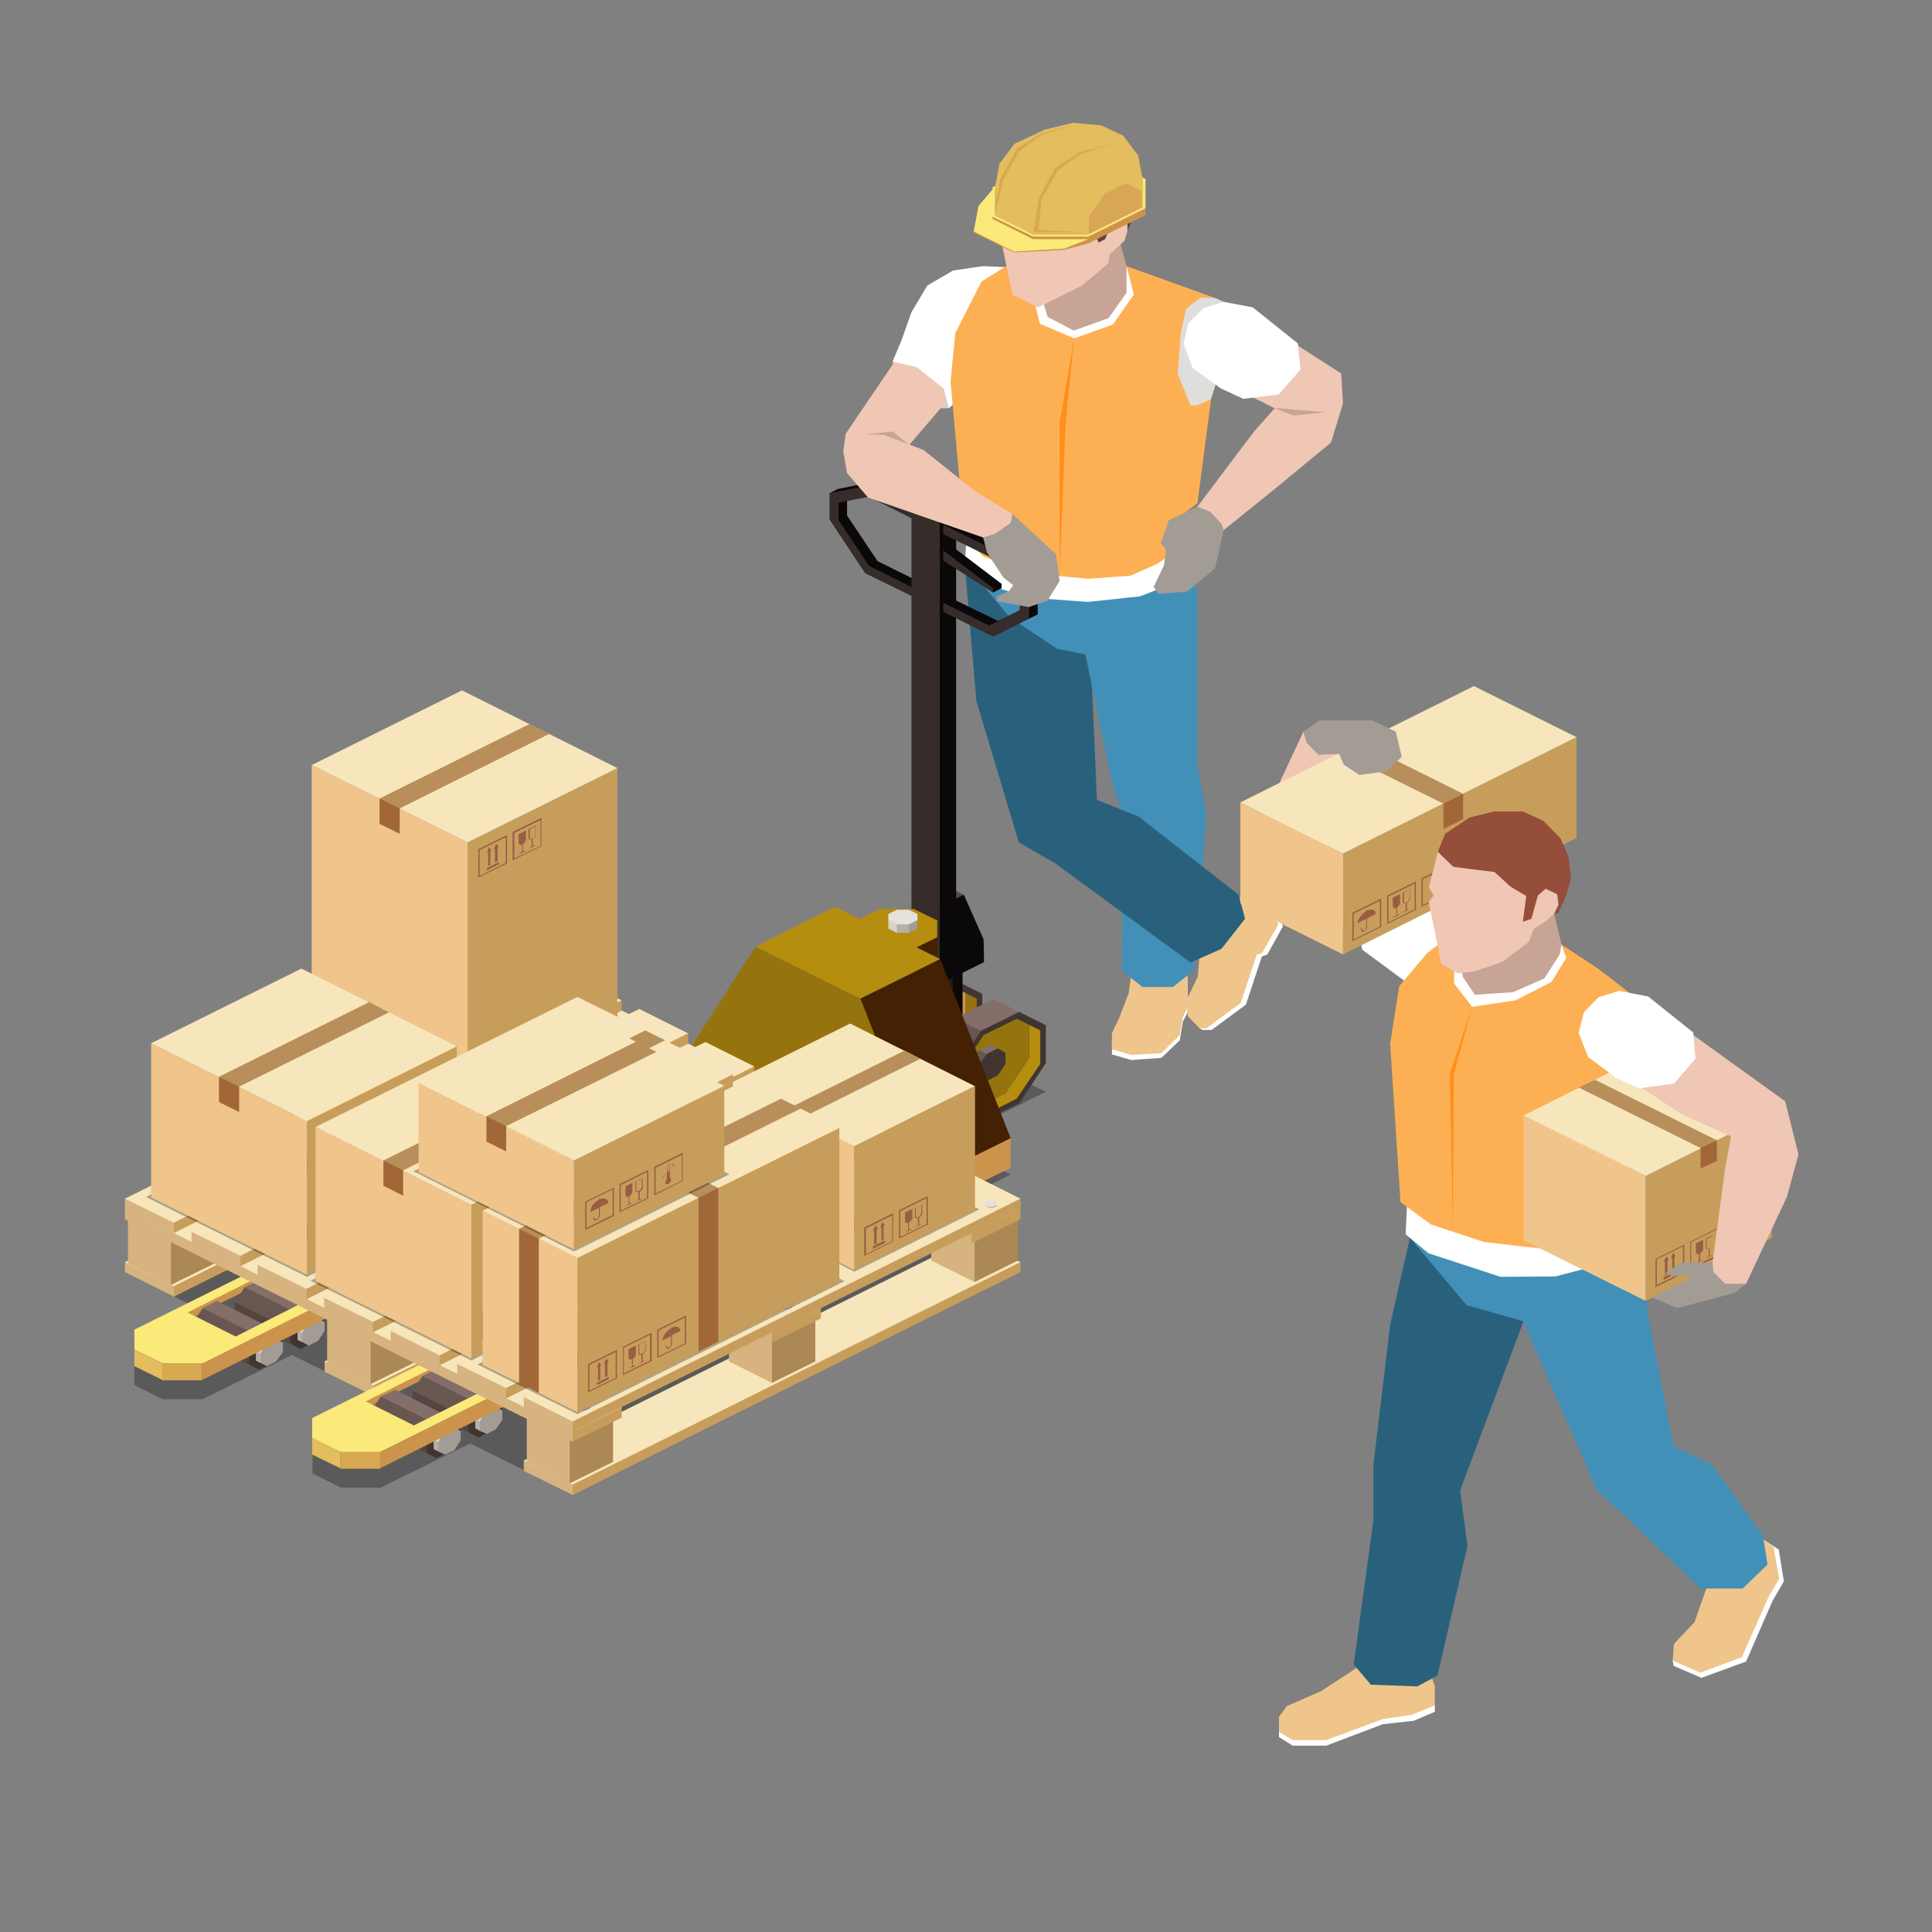<?xml version="1.0" encoding="UTF-8"?> <!-- Generator: Adobe Illustrator 18.1.1, SVG Export Plug-In . SVG Version: 6.00 Build 0) --> <svg xmlns="http://www.w3.org/2000/svg" xmlns:xlink="http://www.w3.org/1999/xlink" version="1.1" x="0px" y="0px" viewBox="0 0 450 450" xml:space="preserve"><rect x="0" y="0" width="450" height="450" fill="#808080" stroke="none"/> <g id="Layer_6"> </g> <g id="Layer_5"> </g> <g id="Layer_4"> </g> <g id="Layer_3"> </g> <g id="Layer_2"> </g> <g id="Layer_1"> <g> <g> <polygon fill="#FFFFFF" points="263.5,227.9 262.9,232.4 260.6,238.4 259,241.7 259,245.6 263.5,246.9 270.5,246.4 274.8,242.3 275.5,238 276.6,235.8 276.6,227.9 "></polygon> <polygon fill="#EFC58B" points="263.5,226.7 262.9,231.3 260.6,237.3 259,240.6 259,244.4 263.5,245.7 270.5,245.3 274.8,241.1 275.5,236.9 276.6,234.7 276.6,226.7 "></polygon> <polygon fill="#FFFFFF" points="280.6,222.8 280.2,227.9 277.7,232.9 279.4,239.5 280.1,239.9 282.2,239.9 290.2,234 293.9,222.8 295.2,222.3 298.8,215.8 298.1,211.1 294.3,209.3 289.9,209.5 "></polygon> <polygon fill="#EFC58B" points="279.4,222.4 279,227.5 276.6,232.4 276.6,236.6 279.4,239.5 281,239.5 289,233.6 292.7,222.4 294,221.9 297.7,215.4 296.9,210.7 293.1,208.9 288.7,209.1 "></polygon> <polygon fill="#D1D1D1" points="207.9,84.2 208.8,91 215.5,95.1 221,95.1 223.4,91.7 221.8,86.6 211.8,81 "></polygon> <polygon fill="#F0C6B4" points="208.4,84.2 197,101 201.4,106.4 211.8,103.6 220.8,93.1 222.9,89.9 221,83.6 211.8,80.2 "></polygon> <polygon fill="#FFFFFF" points="234,62.2 228.9,62 222,63 216,66.5 212.3,72.7 210,79.2 207.9,84.2 213.5,85.5 219.8,90.5 221,95.1 232.2,84.8 "></polygon> <polygon fill="#4290B8" points="259,182.2 261.6,190.4 261.3,226.1 266.1,229.9 273.2,229.9 278.1,226 281,190.1 278.9,177.7 268.7,168.9 "></polygon> <polygon fill="#29617D" points="224.7,131.2 227.4,163.2 237.3,196.2 245.8,201.1 277.3,224.2 284.5,221 290,214 288.5,208.4 265.2,190.2 255.5,186.3 253.8,147.4 241.1,127.8 "></polygon> <polygon fill="#4290B8" points="278.9,177.7 278.9,138.3 277.3,129.7 224.7,131.2 235.2,143.8 246.2,151.1 252.8,152.4 259,182.2 "></polygon> <polygon fill="#FFFFFF" points="225.2,124.6 224.7,131.2 229.5,136.1 239.9,139.2 253.4,140.2 265.5,138.9 276.2,134.8 278.9,130.5 278.3,123.5 "></polygon> <polygon fill="#E0DEDC" points="283,69.4 285,70.3 283.4,88.7 282.1,92.9 279.8,96.2 274.9,96.2 270.9,86.6 272.9,71.6 278.2,68.4 "></polygon> <polygon fill="#C7A495" points="261,56.9 262.4,62 264.3,64.8 265.4,67.9 264.1,73.3 260.1,77.5 250.4,80.9 240.4,77.1 239.5,68.6 243.3,57.3 256.4,54.7 "></polygon> <polygon fill="#FFFFFF" points="262.4,62 262.4,68.2 258.2,74.1 250.1,77 244,73.8 241.8,66.3 238.5,66.6 239.1,77.3 251,83.4 262.4,77.9 267.2,68.3 "></polygon> <polygon fill="#FDB053" points="241.6,64.3 240.5,68.5 242.2,75.4 250.2,78.8 259.2,75.6 264.1,68.6 262.4,62 283,69.4 279.6,69.3 276.3,71.9 275.1,77 274.3,87 277.3,94.4 278.9,94.4 282.1,92.9 278.9,117.2 276.3,119.2 276.9,126.3 269.6,131.3 263.3,134.1 253.4,134.8 239.5,133.5 229,129.6 224.7,125.1 221.4,88.9 222.5,77.6 228.6,65.6 236.2,60.8 "></polygon> <polygon fill="#FF8E1C" points="250.2,78.8 248.2,98.5 246.8,134.1 246.8,98.5 "></polygon> <polygon fill="#F0C6B4" points="238.5,39.1 236.4,41.3 234.3,44.7 233.3,48 233,51.6 233.8,52.5 233,55.1 235.8,68.6 241.8,71.6 251.9,66.6 258.1,61.4 258.5,59.2 261.9,56.1 262.6,53.8 263.3,50.5 261.8,44.4 257.2,39.1 250.8,36.9 244,36.5 239.9,37.6 "></polygon> <polygon fill="#5E4439" points="240.4,37.9 239.1,40 239.7,43.3 245.2,44.3 249.7,42.6 253.5,41.1 256.1,41.7 256.5,44.3 255,46.3 253.6,49 253.9,52.1 255.9,56.5 257.4,55.7 258.3,53.5 260.4,51.6 261.7,50.9 262.6,51.8 262.6,53.8 264.2,50 265.2,46.9 265.2,43 263.9,39.2 261.3,36.2 257.7,33.6 253.6,32.2 248.8,32.2 244.7,33.7 241.3,35.7 239.7,37.2 238.5,39.1 "></polygon> <polygon fill="#A39C95" points="278.9,118 272.2,121.2 270.4,126.5 271.6,128.1 271.1,131.7 268.7,136.7 269.8,138.3 276.5,137.8 283,132.4 285,123.5 286,120.1 281.6,117.2 "></polygon> <polygon fill="#F0C6B4" points="290.9,92.1 296.9,95.1 292.1,100.5 278.9,118 281.9,119.2 284.5,122 285,123.5 296.9,113.9 310,103.1 312.8,94 312.4,87 302.3,80.5 "></polygon> <polygon fill="#FFFFFF" points="285,70.3 280.3,71.8 276.8,75.3 275.7,80.1 277.8,85.7 284.4,90.5 289.6,92.9 297.8,91.9 302.9,86.1 302.3,80 291.8,71.6 "></polygon> <polygon fill="#C7A495" points="296.7,95 308.6,96 301.3,96.8 "></polygon> <g> <g> <polygon fill="#CC934C" points="253.5,49.1 240.6,49.1 231.2,50.5 231.2,45.2 228.1,48.1 227.9,48 227.9,48.2 226.9,53.8 226.8,53.9 226.8,54.2 236.2,58.8 247.9,58.2 253.5,56.7 266.8,50.1 266.8,48.5 "></polygon> <polygon fill="#FBE979" points="257.4,37 240.6,39 231.2,43.6 231.2,44.1 227.9,48 226.8,53.9 236.2,58.6 247.9,57.9 253.5,55.7 240.6,55.7 231.2,51 231.2,50.5 240.6,55.1 253.4,55.1 253.5,55.1 266.8,48.5 266.8,41.7 "></polygon> </g> <polygon fill="#E3BD5E" points="266.2,42 265.1,36.2 261.6,31.6 256.5,29.2 250,28.6 243.3,30.2 236.3,33.5 232.8,38.1 231.7,43.9 231.7,50.2 240.7,54.7 253.4,54.7 266.2,48.3 266.2,42 "></polygon> <polygon fill="#D6A950" points="240.7,54.1 242,46.1 245.8,39.1 251.4,35.5 259,33.5 251.4,36 246.4,39.7 242.6,46.4 241.9,53.6 253.3,54.1 "></polygon> <polygon fill="#D6A950" points="242.5,31.1 236.9,34.6 233,41.6 232.2,46.9 232,43.5 231.8,49.7 233.7,41.9 237.4,35.2 242.5,31.5 250,29.1 "></polygon> <polygon opacity="0.5" fill="#CC934C" points="253.6,50.6 257.2,45.2 262.3,42.7 265.9,44.5 265.9,48.4 253.6,54.5 "></polygon> </g> </g> <path opacity="0.3" d="M235.4,273.6l-15.4-7.6l23.6-11.7l-14.2-7l-23.6,11.7l-27.7-13.8l-21.8,10.8l-23-11.4L29.1,296.3l23,11.4 l-20.8,10.3v4.6l6.6,3.3h9.3l20.8-10.3l25.6,12.7l-20.8,10.3v4.6l6.6,3.3h9.3l20.8-10.3l24,11.9l104.3-51.9l-24.1-12L235.4,273.6z M172.2,263.8l3.2-1.6l25.6,12.8h0l-3.2,1.6L172.2,263.8z"></path> <g> <g> <polygon fill="#544540" points="207.5,250.9 201.5,247.9 201.5,239.1 210.7,240.6 "></polygon> <polygon fill="#685750" points="207.5,242.1 201.5,239.1 207.7,229.8 222.6,228.4 "></polygon> <polygon fill="#836E69" points="213.7,232.8 207.7,229.8 216.6,225.4 222.6,228.4 "></polygon> <polygon fill="#403531" points="228.8,231.5 222.6,228.4 213.7,232.8 207.5,242.1 207.5,250.9 213.7,254 222.6,249.6 228.8,240.3 "></polygon> <polygon fill="#95740D" points="227.5,232.6 227.5,240.4 222,248.6 214.2,252.4 211.6,251.1 219.4,247.3 224.9,239.1 224.9,231.3 222,229.9 "></polygon> <polygon fill="#CC934C" points="224.9,231.3 224.9,239.1 219.4,247.3 211.6,251.1 208.8,249.7 208.8,242 214.2,233.8 222,229.9 "></polygon> <g> <polygon fill="#0A0808" points="220.3,247.1 211.3,242.7 211.3,240.1 221.2,244.1 "></polygon> <polygon fill="#362C29" points="220.3,244.5 211.3,240.1 213.2,237.3 224.7,240.4 "></polygon> <polygon fill="#574943" points="222.1,241.7 213.2,237.3 215.8,236 224.7,240.4 "></polygon> <polygon fill="#0A0808" points="226.6,241.4 224.7,240.4 222.1,241.7 220.3,244.5 220.3,247.1 222.1,248 224.7,246.7 226.6,244 "></polygon> </g> </g> <g> <polygon fill="#0A0808" points="224.2,223.9 224.2,240.1 221.9,241.2 221.1,224.6 "></polygon> <polygon fill="#211A1A" points="221.9,225.1 221.9,241.2 218.6,241.2 216.3,223.9 "></polygon> <polygon fill="#362C29" points="218.6,225.1 218.6,241.2 216.3,240.1 216.3,223.9 "></polygon> <polygon fill="#574943" points="216.3,222.3 216.3,223.9 218.6,225.1 221.9,225.1 224.2,223.9 224.1,222.3 221.9,221.2 218.6,221.2 "></polygon> </g> <g> <polygon fill="#544540" points="222.3,258.3 216.3,255.3 216.3,246.5 225.5,247.9 "></polygon> <polygon fill="#685750" points="222.3,249.5 216.3,246.5 222.5,237.1 237.4,235.7 "></polygon> <polygon fill="#836E69" points="228.5,240.1 222.5,237.1 231.4,232.7 237.4,235.7 "></polygon> <polygon fill="#403531" points="243.6,238.8 237.4,235.7 228.5,240.1 222.3,249.5 222.3,258.3 228.5,261.3 237.4,257 243.6,247.6 "></polygon> <polygon fill="#B58D0F" points="242.3,240 242.3,247.8 236.8,255.9 229.1,259.8 226.4,258.5 234.2,254.6 239.7,246.4 239.7,238.7 236.8,237.3 "></polygon> <polygon fill="#95740D" points="239.7,238.7 239.7,246.4 234.2,254.6 226.4,258.5 223.6,257.1 223.6,249.3 229.1,241.1 236.8,237.3 "></polygon> <g> <polygon fill="#544540" points="227.9,250.9 226.1,250 226.1,247.4 228.8,247.9 "></polygon> <polygon fill="#685750" points="227.9,248.3 226.1,247.4 228,244.6 232.4,244.2 "></polygon> <polygon fill="#836E69" points="229.8,245.5 228,244.6 230.6,243.3 232.4,244.2 "></polygon> <polygon fill="#403531" points="234.2,245.2 232.4,244.2 229.8,245.5 227.9,248.3 227.9,250.9 229.8,251.8 232.4,250.5 234.2,247.8 "></polygon> </g> </g> </g> <g> <g> <polygon fill="#0A0808" points="202.2,132.5 207.9,135 213.4,139.2 215.1,138.2 215.1,136 204.4,130.7 197.3,120.1 197.3,116.1 204.3,114.7 211,118 213.1,121.1 215.1,120 215.1,117.9 203.6,112.2 195.1,113.9 193.2,114.9 194.2,117.3 194.4,121.4 "></polygon> <polygon fill="#362C29" points="201.5,133.5 213.1,139.2 213.1,137.1 202.4,131.8 195.3,121.1 195.3,117.1 202.3,115.7 213.1,121.1 213.1,118.9 201.6,113.2 193.2,114.9 193.2,121 "></polygon> </g> <g> <polygon fill="#0A0808" points="218.9,229.2 229.2,224.1 229.1,218.8 224.5,208.4 212.3,207.9 "></polygon> <polygon fill="#574943" points="218.9,211.2 212.3,207.9 217.8,205.1 224.5,208.4 "></polygon> <polygon fill="#362C29" points="218.9,229.2 212.3,225.9 212.3,207.9 218.9,211.2 "></polygon> </g> <g> <polygon fill="#0A0808" points="218.9,211.2 220.7,211.7 222.7,209.3 222.7,118.4 212.3,116.9 "></polygon> <polygon fill="#574943" points="218.9,120.2 212.3,116.9 216,115.1 222.7,118.4 "></polygon> <polygon fill="#362C29" points="218.9,211.2 216.3,210.6 212.3,207.9 212.3,116.9 218.9,120.2 "></polygon> </g> <g> <polygon fill="#0A0808" points="233.3,137 231.3,138 223.3,132.1 219.7,128.2 221.7,127.2 233.3,136 "></polygon> <polygon fill="#362C29" points="231.3,138 219.7,130.6 219.7,128.2 231.3,137 "></polygon> </g> <g> <polygon fill="#0A0808" points="230.7,147 219.7,140.4 221.7,139.4 232.4,144.6 238.5,142.5 238.4,137.6 231.3,129.1 219.7,122.2 221.7,121.2 233.2,126.9 241.7,137 241.7,143.1 239.7,144.1 "></polygon> <polygon fill="#362C29" points="231.3,148.3 219.7,142.5 219.7,140.4 230.4,145.7 237.5,142.1 237.5,138.1 230.5,129.7 219.7,124.4 219.7,122.2 231.2,127.9 239.7,138.1 239.7,144.1 "></polygon> </g> </g> <g> <g> <polygon fill="#452103" points="218.3,222 211.5,225.4 211.3,219.8 218.3,218.3 "></polygon> <polygon fill="#B58D0F" points="218.3,218.3 218.3,214.4 212.8,211.7 205,211.7 199.4,214.4 199.4,218.3 205,221 212.8,221 "></polygon> </g> <g> <polygon fill="#A39C95" points="213.7,214.3 213.7,216.3 211.7,217.3 211,215 "></polygon> <polygon fill="#B5AFA7" points="211.7,215.3 211.7,217.3 208.9,217.3 206.9,214.3 "></polygon> <polygon fill="#D8D1C7" points="208.9,215.3 208.9,217.3 206.9,216.3 206.9,214.3 "></polygon> <polygon fill="#E6E1DD" points="206.9,212.9 206.9,214.3 208.9,215.3 211.7,215.3 213.7,214.3 213.7,212.9 211.7,211.9 208.9,211.9 "></polygon> </g> <g> <polygon fill="#95740D" points="235.4,265.1 216.8,281.2 159.6,252.7 159.6,245.9 176,220.5 200.4,232.6 "></polygon> <polygon fill="#B58D0F" points="219,223.4 194.5,211.2 176,220.5 200.4,232.6 "></polygon> <polygon fill="#CC934C" points="235.4,272 235.4,265.1 221.5,264.5 216.8,274.3 216.8,281.2 "></polygon> <polygon fill="#452103" points="235.4,265.1 219,223.4 200.4,232.6 216.8,274.3 "></polygon> </g> </g> <g> <g> <polygon fill="#D7B37F" points="29.1,296.3 29.1,294 144.8,247.8 40.5,302 "></polygon> <polygon fill="#F7E6BB" points="40.5,299.6 29.1,294 133.4,242.1 144.8,247.8 "></polygon> <polygon fill="#C79D5C" points="40.5,302 40.5,299.6 144.8,247.8 144.8,250.1 "></polygon> </g> <g> <polygon fill="#AC8854" points="49.9,284.3 49.9,294.3 39.8,299.3 29.8,284.3 "></polygon> <polygon fill="#F7DFAF" points="39.8,289.3 29.8,284.3 39.8,279.3 49.9,284.3 "></polygon> <polygon fill="#D7B37F" points="39.8,289.3 39.8,299.3 29.8,294.3 29.8,284.3 "></polygon> </g> <g> <polygon fill="#AC8854" points="97,260.9 97,270.9 86.9,275.9 76.9,260.9 "></polygon> <polygon fill="#F7DFAF" points="86.9,265.9 76.9,260.9 86.9,255.9 97,260.9 "></polygon> <polygon fill="#D7B37F" points="86.9,265.9 86.9,275.9 76.9,270.9 76.9,260.9 "></polygon> </g> <g> <polygon fill="#AC8854" points="144.1,237.4 144.1,247.4 134.1,252.4 124,237.4 "></polygon> <polygon fill="#F7DFAF" points="134.1,242.4 124,237.4 134.1,232.4 144.1,237.4 "></polygon> <polygon fill="#D7B37F" points="134.1,242.4 134.1,252.4 124,247.4 124,237.4 "></polygon> </g> </g> <g> <polygon fill="#CC934C" points="39.2,307 39.2,309.6 159.5,249.7 159.5,247.1 "></polygon> <g> <g> <polygon fill="#544540" points="67.7,313 54.7,306.5 54.7,303.3 68.8,309.2 "></polygon> <polygon fill="#685750" points="67.7,309.8 54.7,303.3 57,299.8 73.2,304.7 "></polygon> <polygon fill="#836E69" points="70,306.3 57,299.8 60.2,298.2 73.2,304.7 "></polygon> <polygon fill="#403531" points="75.5,305.9 73.2,304.7 70,306.3 67.7,309.8 67.7,313 70,314.2 73.2,312.5 75.5,309.1 "></polygon> </g> <g> <polygon fill="#B5AFA7" points="70.4,312.6 69.3,312.1 69.3,309.9 71.2,310.1 "></polygon> <polygon fill="#D8D1C7" points="70.4,310.5 69.3,309.9 70.8,307.7 71.9,308.2 "></polygon> <polygon fill="#E6E1DD" points="71.9,308.2 70.8,307.7 72.9,306.6 74.1,307.1 "></polygon> <polygon fill="#A39C95" points="75.6,307.9 74.1,307.1 71.9,308.2 70.4,310.5 70.4,312.6 71.9,313.4 74.1,312.3 75.6,310 "></polygon> </g> </g> <g> <g> <polygon fill="#544540" points="58,317.8 44.9,311.4 44.9,308.1 59.1,314.1 "></polygon> <polygon fill="#685750" points="58,314.6 44.9,308.1 47.2,304.7 63.5,309.5 "></polygon> <polygon fill="#836E69" points="60.3,311.2 47.2,304.7 50.5,303 63.5,309.5 "></polygon> <polygon fill="#403531" points="65.8,310.7 63.5,309.5 60.3,311.2 58,314.6 58,317.8 60.3,319 63.5,317.4 65.8,313.9 "></polygon> </g> <g> <polygon fill="#B5AFA7" points="60.7,317.5 59.6,316.9 59.6,314.8 61.4,314.9 "></polygon> <polygon fill="#D8D1C7" points="60.7,315.3 59.6,314.8 61.1,312.5 62.2,313 "></polygon> <polygon fill="#E6E1DD" points="62.2,313 61.1,312.5 63.2,311.4 64.3,312 "></polygon> <polygon fill="#A39C95" points="65.9,312.7 64.3,312 62.2,313 60.7,315.3 60.7,317.5 62.2,318.2 64.3,317.1 65.9,314.9 "></polygon> </g> </g> <path fill="#FBE979" d="M159.6,245.9L31.3,309.7v4.6l6.6,3.3h9.3l128.3-63.8L159.6,245.9z M54.9,311.3l-11.2-5.6l16.6-8.3 l11.2,5.5L54.9,311.3z"></path> <rect x="37.8" y="317.6" fill="#D6A950" width="9.3" height="3.9"></rect> <polygon fill="#E3BD5E" points="37.8,317.6 31.3,314.3 31.3,318.2 37.8,321.4 "></polygon> <polygon fill="#CC934C" points="175.4,253.7 47.1,317.6 47.1,321.4 175.4,257.6 "></polygon> </g> <g> <g> <polygon fill="#D7B37F" points="75.6,319.5 75.6,317.1 191.3,270.9 87,325.1 "></polygon> <polygon fill="#F7E6BB" points="87,322.7 75.6,317.1 179.9,265.2 191.3,270.9 "></polygon> <polygon fill="#C79D5C" points="87,325.1 87,322.7 191.3,270.9 191.3,273.3 "></polygon> </g> <g> <polygon fill="#AC8854" points="96.4,307.4 96.4,317.4 86.3,322.4 76.2,307.4 "></polygon> <polygon fill="#F7DFAF" points="86.3,312.4 76.2,307.4 86.3,302.4 96.4,307.4 "></polygon> <polygon fill="#D7B37F" points="86.3,312.4 86.3,322.4 76.2,317.4 76.2,307.4 "></polygon> </g> <g> <polygon fill="#AC8854" points="143.5,284 143.5,294 133.4,299 123.4,284 "></polygon> <polygon fill="#F7DFAF" points="133.4,289 123.4,284 133.4,279 143.5,284 "></polygon> <polygon fill="#D7B37F" points="133.4,289 133.4,299 123.4,294 123.4,284 "></polygon> </g> <g> <polygon fill="#AC8854" points="190.6,260.5 190.6,270.5 180.6,275.5 170.5,260.5 "></polygon> <polygon fill="#F7DFAF" points="180.6,265.5 170.5,260.5 180.6,255.5 190.6,260.5 "></polygon> <polygon fill="#D7B37F" points="180.6,265.5 180.6,275.5 170.5,270.5 170.5,260.5 "></polygon> </g> </g> <g> <polygon fill="#CC934C" points="80.6,327.6 80.6,330.2 201,270.4 201,267.7 "></polygon> <g> <g> <polygon fill="#544540" points="109.1,333.6 96.1,327.1 96.1,323.9 110.3,329.8 "></polygon> <polygon fill="#685750" points="109.1,330.4 96.1,323.9 98.4,320.5 114.7,325.3 "></polygon> <polygon fill="#836E69" points="111.4,327 98.4,320.5 101.7,318.8 114.7,325.3 "></polygon> <polygon fill="#403531" points="117,326.5 114.7,325.3 111.4,327 109.1,330.4 109.1,333.6 111.4,334.8 114.7,333.2 117,329.7 "></polygon> </g> <g> <polygon fill="#B5AFA7" points="111.8,333.3 110.7,332.7 110.7,330.6 112.6,330.7 "></polygon> <polygon fill="#D8D1C7" points="111.8,331.1 110.7,330.6 112.2,328.3 113.4,328.8 "></polygon> <polygon fill="#E6E1DD" points="113.4,328.8 112.2,328.3 114.4,327.2 115.5,327.8 "></polygon> <polygon fill="#A39C95" points="117,328.5 115.5,327.8 113.4,328.8 111.8,331.1 111.8,333.3 113.4,334 115.5,332.9 117,330.7 "></polygon> </g> </g> <g> <g> <polygon fill="#544540" points="99.4,338.5 86.4,332 86.4,328.7 100.6,334.7 "></polygon> <polygon fill="#685750" points="99.4,335.2 86.4,328.7 88.7,325.3 105,330.2 "></polygon> <polygon fill="#836E69" points="101.7,331.8 88.7,325.3 92,323.7 105,330.2 "></polygon> <polygon fill="#403531" points="107.3,331.3 105,330.2 101.7,331.8 99.4,335.2 99.4,338.5 101.7,339.6 105,338 107.3,334.5 "></polygon> </g> <g> <polygon fill="#B5AFA7" points="102.1,338.1 101,337.5 101,335.4 102.9,335.6 "></polygon> <polygon fill="#D8D1C7" points="102.1,335.9 101,335.4 102.5,333.1 103.7,333.7 "></polygon> <polygon fill="#E6E1DD" points="103.7,333.7 102.5,333.1 104.7,332 105.8,332.6 "></polygon> <polygon fill="#A39C95" points="107.3,333.3 105.8,332.6 103.7,333.7 102.1,335.9 102.1,338.1 103.7,338.8 105.8,337.8 107.3,335.5 "></polygon> </g> </g> <path fill="#FBE979" d="M201,266.5L72.7,330.3v4.6l6.6,3.3h9.3l128.3-63.8L201,266.5z M96.4,332l-11.2-5.6l16.6-8.3l11.2,5.6 L96.4,332z"></path> <rect x="79.3" y="338.2" fill="#D6A950" width="9.3" height="3.9"></rect> <polygon fill="#E3BD5E" points="79.3,338.2 72.7,334.9 72.7,338.8 79.3,342 "></polygon> <polygon fill="#CC934C" points="216.8,274.3 88.5,338.2 88.5,342 216.8,278.2 "></polygon> </g> <g> <g> <g> <polygon fill="#D7B37F" points="122,342.6 122,340.2 237.7,294 133.4,348.2 "></polygon> <polygon fill="#F7E6BB" points="133.4,345.8 122,340.2 226.3,288.3 237.7,294 "></polygon> <polygon fill="#C79D5C" points="133.4,348.2 133.4,345.8 237.7,294 237.7,296.3 "></polygon> </g> <g> <polygon fill="#AC8854" points="142.8,330.5 142.8,340.5 132.7,345.5 122.7,330.5 "></polygon> <polygon fill="#F7DFAF" points="132.7,335.5 122.7,330.5 132.7,325.5 142.8,330.5 "></polygon> <polygon fill="#D7B37F" points="132.7,335.5 132.7,345.5 122.7,340.5 122.7,330.5 "></polygon> </g> <g> <polygon fill="#AC8854" points="189.9,307.1 189.9,317.1 179.8,322.1 169.8,307.1 "></polygon> <polygon fill="#F7DFAF" points="179.8,312.1 169.8,307.1 179.8,302.1 189.9,307.1 "></polygon> <polygon fill="#D7B37F" points="179.8,312.1 179.8,322.1 169.8,317.1 169.8,307.1 "></polygon> </g> <g> <polygon fill="#AC8854" points="237.1,283.6 237.1,293.6 227,298.6 216.9,283.6 "></polygon> <polygon fill="#F7DFAF" points="227,288.6 216.9,283.6 227,278.6 237.1,283.6 "></polygon> <polygon fill="#D7B37F" points="227,288.6 227,298.6 216.9,293.6 216.9,283.6 "></polygon> </g> </g> <g> <polygon fill="#C79D5C" points="144.8,330.2 144.8,327.8 29.1,281.6 133.4,335.8 "></polygon> <polygon fill="#F7E6BB" points="133.4,333.4 144.8,327.8 40.5,275.9 29.1,281.6 "></polygon> <polygon fill="#D7B37F" points="133.4,335.8 133.4,333.4 29.1,281.6 29.1,284 "></polygon> </g> <g> <polygon fill="#C79D5C" points="191.2,307.1 191.2,304.7 75.5,258.5 179.8,312.7 "></polygon> <polygon fill="#F7E6BB" points="179.8,310.3 191.2,304.7 86.9,252.8 75.5,258.5 "></polygon> <polygon fill="#D7B37F" points="179.8,312.7 179.8,310.3 75.5,258.5 75.5,260.9 "></polygon> </g> <g> <polygon fill="#C79D5C" points="237.7,284 237.7,281.6 122,235.4 226.3,289.6 "></polygon> <polygon fill="#F7E6BB" points="226.3,287.2 237.7,281.6 133.4,229.7 122,235.4 "></polygon> <polygon fill="#D7B37F" points="226.3,289.6 226.3,287.2 122,235.4 122,237.8 "></polygon> </g> <g> <polygon fill="#D7B37F" points="29.1,281.6 29.1,279.2 144.8,233 40.5,287.2 "></polygon> <polygon fill="#F7E6BB" points="40.5,284.8 29.1,279.2 133.4,227.3 144.8,233 "></polygon> <polygon fill="#C79D5C" points="40.5,287.2 40.5,284.8 144.8,233 144.8,235.4 "></polygon> <g> <g> <polygon fill="#A39C95" points="37.4,278.1 37.4,278.3 36.6,278.6 36.3,278.3 "></polygon> <polygon fill="#B5AFA7" points="36.6,278.4 36.6,278.6 35.5,278.6 34.7,278.1 "></polygon> <polygon fill="#D8D1C7" points="35.5,278.4 35.5,278.6 34.7,278.3 34.7,278.1 "></polygon> <polygon fill="#E6E1DD" points="34.7,277.5 34.7,278.1 35.5,278.4 36.6,278.4 37.4,278.1 37.4,277.5 36.6,277.1 35.5,277.1 "></polygon> </g> <g> <polygon fill="#A39C95" points="44.5,281.6 44.5,281.8 43.7,282.2 43.4,281.8 "></polygon> <polygon fill="#B5AFA7" points="43.7,282 43.7,282.2 42.6,282.2 41.8,281.6 "></polygon> <polygon fill="#D8D1C7" points="42.6,282 42.6,282.2 41.8,281.8 41.8,281.6 "></polygon> <polygon fill="#E6E1DD" points="41.8,281 41.8,281.6 42.6,282 43.7,282 44.5,281.6 44.5,281 43.7,280.7 42.6,280.7 "></polygon> </g> </g> <g> <g> <polygon fill="#A39C95" points="84.6,254.6 84.6,254.8 83.8,255.1 83.6,254.8 "></polygon> <polygon fill="#B5AFA7" points="83.8,255 83.8,255.1 82.7,255.1 82,254.6 "></polygon> <polygon fill="#D8D1C7" points="82.7,255 82.7,255.1 82,254.8 82,254.6 "></polygon> <polygon fill="#E6E1DD" points="82,254 82,254.6 82.7,255 83.8,255 84.6,254.6 84.6,254 83.8,253.6 82.7,253.6 "></polygon> </g> <g> <polygon fill="#A39C95" points="91.7,258.1 91.7,258.3 90.9,258.7 90.7,258.3 "></polygon> <polygon fill="#B5AFA7" points="90.9,258.5 90.9,258.7 89.8,258.7 89.1,258.1 "></polygon> <polygon fill="#D8D1C7" points="89.8,258.5 89.8,258.7 89.1,258.3 89.1,258.1 "></polygon> <polygon fill="#E6E1DD" points="89.1,257.5 89.1,258.1 89.8,258.5 90.9,258.5 91.7,258.1 91.7,257.5 90.9,257.2 89.8,257.2 "></polygon> </g> </g> <g> <g> <polygon fill="#A39C95" points="132.1,230.9 132.1,231.1 131.3,231.5 131,231.2 "></polygon> <polygon fill="#B5AFA7" points="131.3,231.3 131.3,231.5 130.2,231.5 129.4,230.9 "></polygon> <polygon fill="#D8D1C7" points="130.2,231.3 130.2,231.5 129.4,231.1 129.4,230.9 "></polygon> <polygon fill="#E6E1DD" points="129.4,230.4 129.4,230.9 130.2,231.3 131.3,231.3 132.1,230.9 132.1,230.4 131.3,230 130.2,230 "></polygon> </g> <g> <polygon fill="#A39C95" points="139.2,234.5 139.2,234.7 138.4,235.1 138.1,234.7 "></polygon> <polygon fill="#B5AFA7" points="138.4,234.9 138.4,235.1 137.3,235.1 136.5,234.5 "></polygon> <polygon fill="#D8D1C7" points="137.3,234.9 137.3,235.1 136.5,234.7 136.5,234.5 "></polygon> <polygon fill="#E6E1DD" points="136.5,233.9 136.5,234.5 137.3,234.9 138.4,234.9 139.2,234.5 139.2,233.9 138.4,233.5 137.3,233.5 "></polygon> </g> </g> </g> <g> <polygon fill="#D7B37F" points="44.6,289.3 44.6,286.9 160.3,240.7 56,294.9 "></polygon> <polygon fill="#F7E6BB" points="56,292.5 44.6,286.9 148.9,235 160.3,240.7 "></polygon> <polygon fill="#C79D5C" points="56,294.9 56,292.5 160.3,240.7 160.3,243.1 "></polygon> <g> <g> <polygon fill="#A39C95" points="52.8,285.8 52.8,286 52.1,286.3 51.8,286 "></polygon> <polygon fill="#B5AFA7" points="52.1,286.1 52.1,286.3 51,286.3 50.2,285.8 "></polygon> <polygon fill="#D8D1C7" points="51,286.1 51,286.3 50.2,286 50.2,285.8 "></polygon> <polygon fill="#E6E1DD" points="50.2,285.2 50.2,285.8 51,286.1 52.1,286.1 52.8,285.8 52.8,285.2 52.1,284.8 51,284.8 "></polygon> </g> <g> <polygon fill="#A39C95" points="59.9,289.3 59.9,289.5 59.2,289.9 58.9,289.5 "></polygon> <polygon fill="#B5AFA7" points="59.2,289.7 59.2,289.9 58.1,289.9 57.3,289.3 "></polygon> <polygon fill="#D8D1C7" points="58.1,289.7 58.1,289.9 57.3,289.5 57.3,289.3 "></polygon> <polygon fill="#E6E1DD" points="57.3,288.7 57.3,289.3 58.1,289.7 59.2,289.7 59.9,289.3 59.9,288.7 59.2,288.4 58.1,288.4 "></polygon> </g> </g> <g> <g> <polygon fill="#A39C95" points="100.1,262.3 100.1,262.5 99.3,262.8 99,262.5 "></polygon> <polygon fill="#B5AFA7" points="99.3,262.6 99.3,262.8 98.2,262.8 97.4,262.3 "></polygon> <polygon fill="#D8D1C7" points="98.2,262.6 98.2,262.8 97.4,262.5 97.4,262.3 "></polygon> <polygon fill="#E6E1DD" points="97.4,261.7 97.4,262.3 98.2,262.6 99.3,262.6 100.1,262.3 100.1,261.7 99.3,261.3 98.2,261.3 "></polygon> </g> <g> <polygon fill="#A39C95" points="107.2,265.8 107.2,266 106.4,266.4 106.1,266 "></polygon> <polygon fill="#B5AFA7" points="106.4,266.2 106.4,266.4 105.3,266.4 104.5,265.8 "></polygon> <polygon fill="#D8D1C7" points="105.3,266.2 105.3,266.4 104.5,266 104.5,265.8 "></polygon> <polygon fill="#E6E1DD" points="104.5,265.2 104.5,265.8 105.3,266.2 106.4,266.2 107.2,265.8 107.2,265.2 106.4,264.9 105.3,264.9 "></polygon> </g> </g> <g> <g> <polygon fill="#A39C95" points="147.6,238.6 147.6,238.8 146.8,239.2 146.5,238.9 "></polygon> <polygon fill="#B5AFA7" points="146.8,239 146.8,239.2 145.7,239.2 144.9,238.6 "></polygon> <polygon fill="#D8D1C7" points="145.7,239 145.7,239.2 144.9,238.8 144.9,238.6 "></polygon> <polygon fill="#E6E1DD" points="144.9,238.1 144.9,238.6 145.7,239 146.8,239 147.6,238.6 147.6,238.1 146.8,237.7 145.7,237.7 "></polygon> </g> <g> <polygon fill="#A39C95" points="154.7,242.2 154.7,242.4 153.9,242.8 153.6,242.4 "></polygon> <polygon fill="#B5AFA7" points="153.9,242.6 153.9,242.8 152.8,242.8 152,242.2 "></polygon> <polygon fill="#D8D1C7" points="152.8,242.6 152.8,242.8 152,242.4 152,242.2 "></polygon> <polygon fill="#E6E1DD" points="152,241.6 152,242.2 152.8,242.6 153.9,242.6 154.7,242.2 154.7,241.6 153.9,241.2 152.8,241.2 "></polygon> </g> </g> </g> <g> <polygon fill="#D7B37F" points="60,297 60,294.6 175.7,248.4 71.4,302.6 "></polygon> <polygon fill="#F7E6BB" points="71.4,300.2 60,294.6 164.3,242.7 175.7,248.4 "></polygon> <polygon fill="#C79D5C" points="71.4,302.6 71.4,300.2 175.7,248.4 175.7,250.8 "></polygon> <g> <g> <polygon fill="#A39C95" points="68.3,293.5 68.3,293.7 67.6,294 67.3,293.7 "></polygon> <polygon fill="#B5AFA7" points="67.6,293.8 67.6,294 66.4,294 65.7,293.5 "></polygon> <polygon fill="#D8D1C7" points="66.4,293.8 66.4,294 65.7,293.7 65.7,293.5 "></polygon> <polygon fill="#E6E1DD" points="65.7,292.9 65.7,293.5 66.4,293.8 67.6,293.8 68.3,293.5 68.3,292.9 67.6,292.5 66.4,292.5 "></polygon> </g> <g> <polygon fill="#A39C95" points="75.4,297 75.4,297.2 74.6,297.6 74.4,297.2 "></polygon> <polygon fill="#B5AFA7" points="74.6,297.4 74.6,297.6 73.5,297.6 72.8,297 "></polygon> <polygon fill="#D8D1C7" points="73.5,297.4 73.5,297.6 72.8,297.2 72.8,297 "></polygon> <polygon fill="#E6E1DD" points="72.8,296.4 72.8,297 73.5,297.4 74.6,297.4 75.4,297 75.4,296.4 74.6,296.1 73.5,296.1 "></polygon> </g> </g> <g> <g> <polygon fill="#A39C95" points="115.6,270 115.6,270.2 114.8,270.5 114.5,270.2 "></polygon> <polygon fill="#B5AFA7" points="114.8,270.3 114.8,270.5 113.7,270.5 112.9,270 "></polygon> <polygon fill="#D8D1C7" points="113.7,270.3 113.7,270.5 112.9,270.2 112.9,270 "></polygon> <polygon fill="#E6E1DD" points="112.9,269.4 112.9,270 113.7,270.3 114.8,270.3 115.6,270 115.6,269.4 114.8,269 113.7,269 "></polygon> </g> <g> <polygon fill="#A39C95" points="122.7,273.5 122.7,273.7 121.9,274.1 121.6,273.7 "></polygon> <polygon fill="#B5AFA7" points="121.9,273.9 121.9,274.1 120.8,274.1 120,273.5 "></polygon> <polygon fill="#D8D1C7" points="120.8,273.9 120.8,274.1 120,273.7 120,273.5 "></polygon> <polygon fill="#E6E1DD" points="120,272.9 120,273.5 120.8,273.9 121.9,273.9 122.7,273.5 122.7,272.9 121.9,272.6 120.8,272.6 "></polygon> </g> </g> <g> <g> <polygon fill="#A39C95" points="163.1,246.3 163.1,246.5 162.3,246.9 162,246.6 "></polygon> <polygon fill="#B5AFA7" points="162.3,246.7 162.3,246.9 161.2,246.9 160.4,246.3 "></polygon> <polygon fill="#D8D1C7" points="161.2,246.7 161.2,246.9 160.4,246.5 160.4,246.3 "></polygon> <polygon fill="#E6E1DD" points="160.4,245.8 160.4,246.3 161.2,246.7 162.3,246.7 163.1,246.3 163.1,245.8 162.3,245.4 161.2,245.4 "></polygon> </g> <g> <polygon fill="#A39C95" points="170.2,249.9 170.2,250.1 169.4,250.5 169.1,250.1 "></polygon> <polygon fill="#B5AFA7" points="169.4,250.3 169.4,250.5 168.3,250.5 167.5,249.9 "></polygon> <polygon fill="#D8D1C7" points="168.3,250.3 168.3,250.5 167.5,250.1 167.5,249.9 "></polygon> <polygon fill="#E6E1DD" points="167.5,249.3 167.5,249.9 168.3,250.3 169.4,250.3 170.2,249.9 170.2,249.3 169.4,248.9 168.3,248.9 "></polygon> </g> </g> </g> <g> <polygon fill="#D7B37F" points="75.5,304.7 75.5,302.3 191.2,256.1 86.9,310.3 "></polygon> <polygon fill="#F7E6BB" points="86.9,307.9 75.5,302.3 179.8,250.4 191.2,256.1 "></polygon> <polygon fill="#C79D5C" points="86.9,310.3 86.9,307.9 191.2,256.1 191.2,258.5 "></polygon> <g> <g> <polygon fill="#A39C95" points="83.8,301.2 83.8,301.4 83,301.7 82.8,301.4 "></polygon> <polygon fill="#B5AFA7" points="83,301.6 83,301.7 81.9,301.7 81.2,301.2 "></polygon> <polygon fill="#D8D1C7" points="81.9,301.6 81.9,301.7 81.2,301.4 81.2,301.2 "></polygon> <polygon fill="#E6E1DD" points="81.2,300.6 81.2,301.2 81.9,301.6 83,301.6 83.8,301.2 83.8,300.6 83,300.2 81.9,300.2 "></polygon> </g> <g> <polygon fill="#A39C95" points="90.9,304.7 90.9,304.9 90.1,305.3 89.9,304.9 "></polygon> <polygon fill="#B5AFA7" points="90.1,305.1 90.1,305.3 89,305.3 88.3,304.7 "></polygon> <polygon fill="#D8D1C7" points="89,305.1 89,305.3 88.3,304.9 88.3,304.7 "></polygon> <polygon fill="#E6E1DD" points="88.3,304.1 88.3,304.7 89,305.1 90.1,305.1 90.9,304.7 90.9,304.1 90.1,303.8 89,303.8 "></polygon> </g> </g> <g> <g> <polygon fill="#A39C95" points="131.1,277.7 131.1,277.9 130.3,278.2 130,277.9 "></polygon> <polygon fill="#B5AFA7" points="130.3,278 130.3,278.2 129.2,278.2 128.4,277.7 "></polygon> <polygon fill="#D8D1C7" points="129.2,278 129.2,278.2 128.4,277.9 128.4,277.7 "></polygon> <polygon fill="#E6E1DD" points="128.4,277.1 128.4,277.7 129.2,278 130.3,278 131.1,277.7 131.1,277.1 130.3,276.7 129.2,276.7 "></polygon> </g> <g> <polygon fill="#A39C95" points="138.2,281.2 138.2,281.4 137.4,281.8 137.1,281.4 "></polygon> <polygon fill="#B5AFA7" points="137.4,281.6 137.4,281.8 136.3,281.8 135.5,281.2 "></polygon> <polygon fill="#D8D1C7" points="136.3,281.6 136.3,281.8 135.5,281.4 135.5,281.2 "></polygon> <polygon fill="#E6E1DD" points="135.5,280.6 135.5,281.2 136.3,281.6 137.4,281.6 138.2,281.2 138.2,280.6 137.4,280.3 136.3,280.3 "></polygon> </g> </g> <g> <g> <polygon fill="#A39C95" points="178.6,254 178.6,254.2 177.8,254.6 177.5,254.3 "></polygon> <polygon fill="#B5AFA7" points="177.8,254.4 177.8,254.6 176.7,254.6 175.9,254 "></polygon> <polygon fill="#D8D1C7" points="176.7,254.4 176.7,254.6 175.9,254.2 175.9,254 "></polygon> <polygon fill="#E6E1DD" points="175.9,253.5 175.9,254 176.7,254.4 177.8,254.4 178.6,254 178.6,253.5 177.8,253.1 176.7,253.1 "></polygon> </g> <g> <polygon fill="#A39C95" points="185.7,257.6 185.7,257.8 184.9,258.2 184.6,257.8 "></polygon> <polygon fill="#B5AFA7" points="184.9,258 184.9,258.2 183.8,258.2 183,257.6 "></polygon> <polygon fill="#D8D1C7" points="183.8,258 183.8,258.2 183,257.8 183,257.6 "></polygon> <polygon fill="#E6E1DD" points="183,257 183,257.6 183.8,258 184.9,258 185.7,257.6 185.7,257 184.9,256.6 183.8,256.6 "></polygon> </g> </g> </g> <g> <polygon fill="#D7B37F" points="91,312.4 91,310 206.7,263.8 102.4,318 "></polygon> <polygon fill="#F7E6BB" points="102.4,315.7 91,310 195.3,258.1 206.7,263.8 "></polygon> <polygon fill="#C79D5C" points="102.4,318 102.4,315.7 206.7,263.8 206.7,266.2 "></polygon> <g> <g> <polygon fill="#A39C95" points="99.3,308.9 99.3,309.1 98.5,309.4 98.2,309.1 "></polygon> <polygon fill="#B5AFA7" points="98.5,309.3 98.5,309.4 97.4,309.4 96.6,308.9 "></polygon> <polygon fill="#D8D1C7" points="97.4,309.3 97.4,309.4 96.6,309.1 96.6,308.9 "></polygon> <polygon fill="#E6E1DD" points="96.6,308.3 96.6,308.9 97.4,309.3 98.5,309.3 99.3,308.9 99.3,308.3 98.5,307.9 97.4,307.9 "></polygon> </g> <g> <polygon fill="#A39C95" points="106.4,312.4 106.4,312.6 105.6,313 105.3,312.6 "></polygon> <polygon fill="#B5AFA7" points="105.6,312.8 105.6,313 104.5,313 103.7,312.4 "></polygon> <polygon fill="#D8D1C7" points="104.5,312.8 104.5,313 103.7,312.6 103.7,312.4 "></polygon> <polygon fill="#E6E1DD" points="103.7,311.8 103.7,312.4 104.5,312.8 105.6,312.8 106.4,312.4 106.4,311.8 105.6,311.5 104.5,311.5 "></polygon> </g> </g> <g> <g> <polygon fill="#A39C95" points="146.6,285.4 146.6,285.6 145.8,285.9 145.5,285.6 "></polygon> <polygon fill="#B5AFA7" points="145.8,285.7 145.8,285.9 144.7,285.9 143.9,285.4 "></polygon> <polygon fill="#D8D1C7" points="144.7,285.7 144.7,285.9 143.9,285.6 143.9,285.4 "></polygon> <polygon fill="#E6E1DD" points="143.9,284.8 143.9,285.4 144.7,285.7 145.8,285.7 146.6,285.4 146.6,284.8 145.8,284.4 144.7,284.4 "></polygon> </g> <g> <polygon fill="#A39C95" points="153.7,288.9 153.7,289.1 152.9,289.5 152.6,289.1 "></polygon> <polygon fill="#B5AFA7" points="152.9,289.3 152.9,289.5 151.8,289.5 151,288.9 "></polygon> <polygon fill="#D8D1C7" points="151.8,289.3 151.8,289.5 151,289.1 151,288.9 "></polygon> <polygon fill="#E6E1DD" points="151,288.3 151,288.9 151.8,289.3 152.9,289.3 153.7,288.9 153.7,288.3 152.9,288 151.8,288 "></polygon> </g> </g> <g> <g> <polygon fill="#A39C95" points="194,261.7 194,261.9 193.3,262.3 193,262 "></polygon> <polygon fill="#B5AFA7" points="193.3,262.1 193.3,262.3 192.2,262.3 191.4,261.7 "></polygon> <polygon fill="#D8D1C7" points="192.2,262.1 192.2,262.3 191.4,261.9 191.4,261.7 "></polygon> <polygon fill="#E6E1DD" points="191.4,261.2 191.4,261.7 192.2,262.1 193.3,262.1 194,261.7 194,261.2 193.3,260.8 192.2,260.8 "></polygon> </g> <g> <polygon fill="#A39C95" points="201.1,265.3 201.1,265.5 200.4,265.9 200.1,265.5 "></polygon> <polygon fill="#B5AFA7" points="200.4,265.7 200.4,265.9 199.3,265.9 198.5,265.3 "></polygon> <polygon fill="#D8D1C7" points="199.3,265.7 199.3,265.9 198.5,265.5 198.5,265.3 "></polygon> <polygon fill="#E6E1DD" points="198.5,264.7 198.5,265.3 199.3,265.7 200.4,265.7 201.1,265.3 201.1,264.7 200.4,264.3 199.3,264.3 "></polygon> </g> </g> </g> <g> <polygon fill="#D7B37F" points="106.5,320.1 106.5,317.7 222.2,271.5 117.9,325.7 "></polygon> <polygon fill="#F7E6BB" points="117.9,323.3 106.5,317.7 210.8,265.8 222.2,271.5 "></polygon> <polygon fill="#C79D5C" points="117.9,325.7 117.9,323.3 222.2,271.5 222.2,273.9 "></polygon> <g> <g> <polygon fill="#A39C95" points="114.8,316.6 114.8,316.8 114,317.1 113.7,316.8 "></polygon> <polygon fill="#B5AFA7" points="114,316.9 114,317.1 112.9,317.1 112.1,316.6 "></polygon> <polygon fill="#D8D1C7" points="112.9,316.9 112.9,317.1 112.1,316.8 112.1,316.6 "></polygon> <polygon fill="#E6E1DD" points="112.1,316 112.1,316.6 112.9,316.9 114,316.9 114.8,316.6 114.8,316 114,315.6 112.9,315.6 "></polygon> </g> <g> <polygon fill="#A39C95" points="121.9,320.1 121.9,320.3 121.1,320.7 120.8,320.3 "></polygon> <polygon fill="#B5AFA7" points="121.1,320.5 121.1,320.7 120,320.7 119.2,320.1 "></polygon> <polygon fill="#D8D1C7" points="120,320.5 120,320.7 119.2,320.3 119.2,320.1 "></polygon> <polygon fill="#E6E1DD" points="119.2,319.5 119.2,320.1 120,320.5 121.1,320.5 121.9,320.1 121.9,319.5 121.1,319.2 120,319.2 "></polygon> </g> </g> <g> <g> <polygon fill="#A39C95" points="162,293.1 162,293.3 161.3,293.6 161,293.3 "></polygon> <polygon fill="#B5AFA7" points="161.3,293.4 161.3,293.6 160.2,293.6 159.4,293.1 "></polygon> <polygon fill="#D8D1C7" points="160.2,293.4 160.2,293.6 159.4,293.3 159.4,293.1 "></polygon> <polygon fill="#E6E1DD" points="159.4,292.5 159.4,293.1 160.2,293.4 161.3,293.4 162,293.1 162,292.5 161.3,292.1 160.2,292.1 "></polygon> </g> <g> <polygon fill="#A39C95" points="169.1,296.6 169.1,296.8 168.4,297.2 168.1,296.8 "></polygon> <polygon fill="#B5AFA7" points="168.4,297 168.4,297.2 167.3,297.2 166.5,296.6 "></polygon> <polygon fill="#D8D1C7" points="167.3,297 167.3,297.2 166.5,296.8 166.5,296.6 "></polygon> <polygon fill="#E6E1DD" points="166.5,296 166.5,296.6 167.3,297 168.4,297 169.1,296.6 169.1,296 168.4,295.7 167.3,295.7 "></polygon> </g> </g> <g> <g> <polygon fill="#A39C95" points="209.5,269.5 209.5,269.6 208.7,270 208.5,269.7 "></polygon> <polygon fill="#B5AFA7" points="208.7,269.8 208.7,270 207.6,270 206.9,269.5 "></polygon> <polygon fill="#D8D1C7" points="207.6,269.8 207.6,270 206.9,269.6 206.9,269.5 "></polygon> <polygon fill="#E6E1DD" points="206.9,268.9 206.9,269.5 207.6,269.8 208.7,269.8 209.5,269.5 209.5,268.9 208.7,268.5 207.6,268.5 "></polygon> </g> <g> <polygon fill="#A39C95" points="216.6,273 216.6,273.2 215.9,273.6 215.6,273.2 "></polygon> <polygon fill="#B5AFA7" points="215.9,273.4 215.9,273.6 214.7,273.6 214,273 "></polygon> <polygon fill="#D8D1C7" points="214.7,273.4 214.7,273.6 214,273.2 214,273 "></polygon> <polygon fill="#E6E1DD" points="214,272.4 214,273 214.7,273.4 215.9,273.4 216.6,273 216.6,272.4 215.9,272 214.7,272 "></polygon> </g> </g> </g> <g> <polygon fill="#D7B37F" points="122,327.8 122,325.4 237.7,279.2 133.4,333.4 "></polygon> <polygon fill="#F7E6BB" points="133.4,331.1 122,325.4 226.3,273.5 237.7,279.2 "></polygon> <polygon fill="#C79D5C" points="133.4,333.4 133.4,331.1 237.7,279.2 237.7,281.6 "></polygon> <g> <g> <polygon fill="#A39C95" points="130.3,324.3 130.3,324.5 129.5,324.8 129.2,324.5 "></polygon> <polygon fill="#B5AFA7" points="129.5,324.7 129.5,324.8 128.4,324.8 127.6,324.3 "></polygon> <polygon fill="#D8D1C7" points="128.4,324.7 128.4,324.8 127.6,324.5 127.6,324.3 "></polygon> <polygon fill="#E6E1DD" points="127.6,323.7 127.6,324.3 128.4,324.7 129.5,324.7 130.3,324.3 130.3,323.7 129.5,323.3 128.4,323.3 "></polygon> </g> <g> <polygon fill="#A39C95" points="137.4,327.8 137.4,328 136.6,328.4 136.3,328 "></polygon> <polygon fill="#B5AFA7" points="136.6,328.2 136.6,328.4 135.5,328.4 134.7,327.8 "></polygon> <polygon fill="#D8D1C7" points="135.5,328.2 135.5,328.4 134.7,328 134.7,327.8 "></polygon> <polygon fill="#E6E1DD" points="134.7,327.2 134.7,327.8 135.5,328.2 136.6,328.2 137.4,327.8 137.4,327.2 136.6,326.9 135.5,326.9 "></polygon> </g> </g> <g> <g> <polygon fill="#A39C95" points="177.5,300.8 177.5,301 176.7,301.3 176.5,301 "></polygon> <polygon fill="#B5AFA7" points="176.7,301.2 176.7,301.3 175.6,301.3 174.9,300.8 "></polygon> <polygon fill="#D8D1C7" points="175.6,301.2 175.6,301.3 174.9,301 174.9,300.8 "></polygon> <polygon fill="#E6E1DD" points="174.9,300.2 174.9,300.8 175.6,301.2 176.7,301.2 177.5,300.8 177.5,300.2 176.7,299.8 175.6,299.8 "></polygon> </g> <g> <polygon fill="#A39C95" points="184.6,304.3 184.6,304.5 183.8,304.9 183.6,304.5 "></polygon> <polygon fill="#B5AFA7" points="183.8,304.7 183.8,304.9 182.7,304.9 182,304.3 "></polygon> <polygon fill="#D8D1C7" points="182.7,304.7 182.7,304.9 182,304.5 182,304.3 "></polygon> <polygon fill="#E6E1DD" points="182,303.8 182,304.3 182.7,304.7 183.8,304.7 184.6,304.3 184.6,303.8 183.8,303.4 182.7,303.4 "></polygon> </g> </g> <g> <g> <polygon fill="#A39C95" points="225,277.2 225,277.3 224.2,277.7 224,277.4 "></polygon> <polygon fill="#B5AFA7" points="224.2,277.5 224.2,277.7 223.1,277.7 222.3,277.2 "></polygon> <polygon fill="#D8D1C7" points="223.1,277.5 223.1,277.7 222.3,277.3 222.3,277.2 "></polygon> <polygon fill="#E6E1DD" points="222.3,276.6 222.3,277.2 223.1,277.5 224.2,277.5 225,277.2 225,276.6 224.2,276.2 223.1,276.2 "></polygon> </g> <g> <polygon fill="#A39C95" points="232.1,280.7 232.1,280.9 231.3,281.3 231.1,280.9 "></polygon> <polygon fill="#B5AFA7" points="231.3,281.1 231.3,281.3 230.2,281.3 229.4,280.7 "></polygon> <polygon fill="#D8D1C7" points="230.2,281.1 230.2,281.3 229.4,280.9 229.4,280.7 "></polygon> <polygon fill="#E6E1DD" points="229.4,280.1 229.4,280.7 230.2,281.1 231.3,281.1 232.1,280.7 232.1,280.1 231.3,279.7 230.2,279.7 "></polygon> </g> </g> </g> </g> <g> <polygon fill="#C7A495" points="211.8,103.6 207.9,100.5 201.2,101.2 207.2,103.6 "></polygon> <polygon fill="#F0C6B4" points="229,125.2 202.2,115.9 197.3,110.2 196.4,105.1 197,101 205.9,101.3 215.1,104.8 227.1,114.4 235.8,119.7 236.9,122.8 230.7,126.3 "></polygon> <polygon fill="#A39C95" points="229,125.2 231.8,124.3 235.4,121.8 235.8,119.7 246,129.1 246.8,135.3 244,139.9 239.6,141.4 232.1,140 232.2,138.9 235,137.7 236,136.3 233.7,134.5 229.9,128.7 "></polygon> </g> <g> <g> <polygon opacity="0.3" points="107.6,241.9 145.1,260.5 108.9,278.5 71.4,259.9 "></polygon> <polygon fill="#EFC58B" points="108.9,196.2 72.6,178.2 72.6,260 108.9,278 "></polygon> <polygon fill="#C79D5C" points="143.8,260.6 108.9,278 108.9,196.2 143.8,178.8 "></polygon> <g> <g> <path fill="#995D43" d="M118.1,194.5l-6.7,3.3v6.6l6.7-3.3V194.5z M111.7,204v-6l6.1-3v6L111.7,204z"></path> <polygon fill="#995D43" points="113.7,201.7 114.2,201.4 114.2,198.2 114.5,198.1 113.9,197.3 113.4,198.7 113.7,198.5 "></polygon> <polygon fill="#995D43" points="113.4,202.7 116.2,201.3 116.2,200.8 113.4,202.2 "></polygon> <polygon fill="#995D43" points="115,197.8 115.3,197.7 115.3,200.9 115.9,200.6 115.9,197.4 116.2,197.3 115.6,196.5 "></polygon> </g> <g> <path fill="#995D43" d="M126.1,190.5l-6.7,3.3v6.6l6.7-3.3V190.5z M119.8,200v-6l6.1-3v6L119.8,200z"></path> <polygon fill="#995D43" points="120.8,196.6 121.3,196.8 121.6,196.7 121.6,198.4 121.3,198.5 120.8,198.9 120.8,199 122.5,198.2 122.5,198.1 122,198.2 121.8,198.3 121.8,196.6 122,196.5 122.5,195.7 122.5,193.4 120.8,194.3 "></polygon> <path fill="#995D43" d="M123.1,195.4l0.5,0.2l0.2-0.1v1.7l-0.2,0.1l-0.5,0.4v0l1.7-0.8v0l-0.5,0.1l-0.2,0.1v-1.7l0.2-0.1 l0.5-0.7v-2.3l-1.7,0.8V195.4z M123.3,193.2l1.4-0.7v2l-0.4,0.7l-0.6,0.3l-0.3-0.2V193.2z"></path> </g> </g> <polygon fill="#F7E6BB" points="107.6,160.8 143.8,178.9 108.9,196.2 72.6,178.2 "></polygon> <g> <polygon fill="#B88F5A" points="93.1,188.3 91.3,188.7 88.4,186 123.4,168.6 128,170.9 "></polygon> <polygon fill="#A16739" points="93.1,194.2 88.4,191.9 88.4,186 93.1,188.3 "></polygon> </g> </g> <g> <polygon opacity="0.3" points="197.9,266.7 228.1,281.7 199,296.2 168.9,281.2 "></polygon> <polygon fill="#EFC58B" points="199,266.9 169.9,252.4 169.9,281.3 199,295.8 "></polygon> <polygon fill="#C79D5C" points="227.1,281.8 199,295.8 199,266.9 227.1,253 "></polygon> <g> <g> <path fill="#995D43" d="M208,282.6l-6.7,3.3v6.6l6.7-3.3V282.6z M201.7,292.1v-6l6.1-3v6L201.7,292.1z"></path> <polygon fill="#995D43" points="203.6,289.9 204.2,289.6 204.2,286.4 204.5,286.2 203.9,285.4 203.3,286.8 203.6,286.6 "></polygon> <polygon fill="#995D43" points="203.3,290.9 206.1,289.5 206.1,288.9 203.3,290.3 "></polygon> <polygon fill="#995D43" points="205,286 205.3,285.8 205.3,289 205.8,288.8 205.8,285.5 206.1,285.4 205.5,284.6 "></polygon> </g> <g> <path fill="#995D43" d="M216.1,278.6l-6.7,3.3v6.6l6.7-3.3V278.6z M209.7,288.1v-6l6.1-3v6L209.7,288.1z"></path> <polygon fill="#995D43" points="210.8,284.7 211.3,284.9 211.5,284.8 211.5,286.6 211.3,286.7 210.8,287.1 210.8,287.1 212.5,286.3 212.5,286.3 212,286.3 211.7,286.5 211.7,284.7 212,284.6 212.5,283.9 212.5,281.6 210.8,282.4 "></polygon> <path fill="#995D43" d="M213.1,283.6l0.5,0.2l0.2-0.1v1.7l-0.2,0.1l-0.5,0.4v0l1.7-0.8v0l-0.5,0.1l-0.2,0.1v-1.7l0.2-0.1 l0.5-0.7v-2.3l-1.7,0.8V283.6z M213.2,281.3l1.4-0.7v2l-0.4,0.7l-0.6,0.3l-0.3-0.2V281.3z"></path> </g> </g> <polygon fill="#F7E6BB" points="198,238.4 227.1,253 199,266.9 169.9,252.4 "></polygon> <g> <polygon fill="#B88F5A" points="186.3,260.6 184.9,260.8 182.6,258.7 210.7,244.7 214.4,246.6 "></polygon> <polygon fill="#A16739" points="186.3,265.3 182.6,263.4 182.6,258.7 186.3,260.6 "></polygon> </g> </g> <g> <polygon opacity="0.3" points="70.2,260.8 107.7,279.4 71.5,297.4 34,278.8 "></polygon> <polygon fill="#EFC58B" points="71.5,261.1 35.2,243 35.2,278.9 71.5,296.9 "></polygon> <polygon fill="#C79D5C" points="106.4,279.5 71.5,296.9 71.5,261.1 106.4,243.7 "></polygon> <g> <g> <path fill="#995D43" d="M80.7,282.5l-6.7,3.3v6.6l6.7-3.3V282.5z M74.3,292v-6l6.1-3v6L74.3,292z"></path> <polygon fill="#995D43" points="76.2,289.7 76.8,289.4 76.8,286.2 77.1,286.1 76.5,285.2 76,286.6 76.2,286.5 "></polygon> <polygon fill="#995D43" points="76,290.7 78.7,289.3 78.7,288.7 76,290.1 "></polygon> <polygon fill="#995D43" points="77.6,285.8 77.9,285.7 77.9,288.9 78.5,288.6 78.5,285.4 78.7,285.3 78.2,284.4 "></polygon> </g> <g> <path fill="#995D43" d="M88.7,278.5l-6.7,3.3v6.6l6.7-3.3V278.5z M82.4,288v-6l6.1-3v6L82.4,288z"></path> <polygon fill="#995D43" points="83.4,284.5 83.9,284.8 84.2,284.7 84.2,286.4 83.9,286.5 83.4,286.9 83.4,287 85.1,286.1 85.1,286.1 84.6,286.2 84.4,286.3 84.4,284.6 84.6,284.4 85.1,283.7 85.1,281.4 83.4,282.3 "></polygon> <path fill="#995D43" d="M85.7,283.4l0.5,0.2l0.2-0.1v1.7l-0.2,0.1l-0.5,0.4v0l1.7-0.8v0l-0.5,0.1l-0.2,0.1v-1.7l0.2-0.1 l0.5-0.7v-2.3l-1.7,0.8V283.4z M85.9,281.2l1.4-0.7v2l-0.4,0.7l-0.6,0.3l-0.3-0.2V281.2z"></path> </g> </g> <polygon fill="#F7E6BB" points="70.2,225.6 106.4,243.7 71.5,261.1 35.2,243 "></polygon> <g> <polygon fill="#B88F5A" points="55.7,253.1 53.9,253.5 51,250.8 86,233.4 90.6,235.8 "></polygon> <polygon fill="#A16739" points="55.7,259 51,256.7 51,250.8 55.7,253.1 "></polygon> </g> </g> <g> <polygon opacity="0.3" points="134.4,267.3 171.9,286 109.8,316.9 72.3,298.3 "></polygon> <polygon fill="#EFC58B" points="109.8,280.6 73.5,262.5 73.5,298.4 109.8,316.4 "></polygon> <polygon fill="#C79D5C" points="170.7,286.1 109.8,316.4 109.8,280.6 170.7,250.2 "></polygon> <g> <path fill="#995D43" d="M112.3,311.9l6.7-3.3V302l-6.7,3.3V311.9z M112.6,305.4l6.1-3v6l-6.1,3V305.4z"></path> <polygon fill="#995D43" points="114.5,309.2 115.1,308.9 115.1,305.7 115.4,305.5 114.8,304.7 114.2,306.1 114.5,306 "></polygon> <polygon fill="#995D43" points="114.2,310.2 117,308.8 117,308.2 114.2,309.6 "></polygon> <polygon fill="#995D43" points="115.9,305.3 116.2,305.2 116.2,308.4 116.7,308.1 116.7,304.9 117,304.7 116.4,303.9 "></polygon> <path fill="#995D43" d="M120.3,307.9l6.7-3.3V298l-6.7,3.3V307.9z M126.7,298.4v6l-6.1,3v-6L126.7,298.4z"></path> <polygon fill="#995D43" points="123.4,305.6 122.9,305.7 122.6,305.8 122.6,304 122.9,303.9 123.4,303.2 123.4,300.9 121.7,301.7 121.7,304 122.2,304.3 122.4,304.2 122.4,305.9 122.2,306 121.7,306.4 121.7,306.4 123.4,305.6 "></polygon> <path fill="#995D43" d="M125.6,304.4l-0.5,0.1l-0.2,0.1v-1.8l0.2-0.1l0.5-0.7v-2.3l-1.7,0.8v2.3l0.5,0.2l0.2-0.1v1.7l-0.2,0.1 l-0.5,0.4v0L125.6,304.4L125.6,304.4z M124.5,303l-0.3-0.2v-2.1l1.4-0.7v2l-0.4,0.7L124.5,303z"></path> <path fill="#995D43" d="M135.1,294l-6.7,3.3v6.6l6.7-3.3V294z M134.8,300.4l-6.1,3v-6l6.1-3V300.4z"></path> <polygon fill="#995D43" points="131.6,300.7 131.2,301.4 131,301.5 130.5,301.3 130.5,301 130.5,301 130.5,300.9 130.5,300.9 130.4,300.9 130.3,301 130.3,301.1 130.3,301.1 130.3,301.5 130.9,301.7 131.3,301.5 131.8,300.7 131.8,298.6 133.8,297.6 133.8,297.2 133.2,296.6 132.3,296.6 131.8,296.8 131.8,296.6 131.8,296.6 131.7,296.6 131.6,296.7 131.6,296.9 131.1,297.1 130.2,298.1 129.6,299.3 129.6,299.7 131.6,298.7 "></polygon> </g> <polygon fill="#F7E6BB" points="134.5,232.2 170.7,250.2 109.8,280.6 73.5,262.5 "></polygon> <g> <polygon fill="#B88F5A" points="93.9,272.6 92.2,273 89.3,270.3 150.3,240 154.9,242.3 "></polygon> <polygon fill="#A16739" points="93.9,278.5 89.3,276.2 89.3,270.3 93.9,272.6 "></polygon> </g> </g> <g> <polygon opacity="0.3" points="173.4,286.8 196.7,298.4 134.5,329.4 111.2,317.8 "></polygon> <polygon fill="#EFC58B" points="134.5,293 112.4,282 112.4,317.9 120.9,322.1 124.2,322.9 125.5,324.4 134.5,328.9 "></polygon> <polygon fill="#C79D5C" points="195.5,298.5 167.3,312.5 165,312.8 162.7,314.8 134.5,328.9 134.5,293 195.5,262.7 "></polygon> <g> <path fill="#995D43" d="M137,324.3l6.7-3.3v-6.6l-6.7,3.3V324.3z M137.3,317.9l6.1-3v6l-6.1,3V317.9z"></path> <polygon fill="#995D43" points="139.3,321.6 139.8,321.4 139.8,318.1 140.1,318 139.5,317.2 139,318.6 139.3,318.4 "></polygon> <polygon fill="#995D43" points="139,322.6 141.8,321.2 141.8,320.7 139,322.1 "></polygon> <polygon fill="#995D43" points="140.6,317.8 140.9,317.6 140.9,320.8 141.5,320.5 141.5,317.3 141.8,317.2 141.2,316.4 "></polygon> <path fill="#995D43" d="M145.1,320.3l6.7-3.3v-6.6l-6.7,3.3V320.3z M151.4,310.9v6l-6.1,3v-6L151.4,310.9z"></path> <polygon fill="#995D43" points="148.1,318 147.6,318.1 147.4,318.2 147.4,316.5 147.6,316.4 148.1,315.7 148.1,313.4 146.4,314.2 146.4,316.5 146.9,316.7 147.2,316.6 147.2,318.4 146.9,318.5 146.4,318.9 146.4,318.9 148.1,318.1 "></polygon> <path fill="#995D43" d="M150.4,316.9l-0.5,0.1l-0.2,0.1v-1.7l0.2-0.1l0.5-0.7v-2.3l-1.7,0.8v2.3l0.5,0.2l0.2-0.1v1.7l-0.2,0.1 l-0.5,0.4v0L150.4,316.9L150.4,316.9z M149.2,315.4l-0.3-0.2v-2.1l1.4-0.7v2l-0.4,0.7L149.2,315.4z"></path> <path fill="#995D43" d="M159.8,306.4l-6.7,3.3v6.6l6.7-3.3V306.4z M159.5,312.9l-6.1,3v-6l6.1-3V312.9z"></path> <polygon fill="#995D43" points="156.3,313.2 155.9,313.8 155.7,313.9 155.3,313.7 155.3,313.4 155.3,313.4 155.3,313.4 155.2,313.4 155.1,313.4 155.1,313.5 155.1,313.5 155.1,313.5 155.1,313.9 155.6,314.2 156,314 156.5,313.2 156.5,311 158.5,310 158.5,309.7 158,309.1 157,309 156.5,309.3 156.5,309.1 156.5,309 156.4,309.1 156.3,309.2 156.3,309.4 155.9,309.6 154.9,310.6 154.3,311.8 154.3,312.2 156.3,311.2 "></polygon> </g> <polygon fill="#F7E6BB" points="173.4,251.7 195.5,262.7 134.5,293 112.4,282 140.6,268 143.2,267.9 145.3,265.7 "></polygon> <g> <polygon fill="#B88F5A" points="125.5,288.5 123.8,288.8 120.9,286.2 181.9,255.9 186.5,258.2 "></polygon> <polygon fill="#A16739" points="125.5,324.4 120.9,322.1 120.9,286.2 125.5,288.5 "></polygon> </g> <g> <polygon fill="#B88F5A" points="162.7,279 164.5,279.3 167.3,276.7 145.3,265.7 140.6,268 "></polygon> <polygon fill="#A16739" points="162.7,314.8 167.3,312.5 167.3,276.7 162.7,279 "></polygon> </g> </g> <g> <polygon opacity="0.3" points="132.4,254.8 169.9,273.5 133.7,291.5 96.3,272.8 "></polygon> <polygon fill="#EFC58B" points="133.7,270.3 97.5,252.2 97.5,273 133.7,291 "></polygon> <polygon fill="#C79D5C" points="168.7,273.6 133.7,291 133.7,270.3 168.7,252.9 "></polygon> <g> <path fill="#995D43" d="M136.3,279.9v6.6l6.7-3.3v-6.6L136.3,279.9z M136.6,286v-6l6.1-3v6L136.6,286z"></path> <polygon fill="#995D43" points="141.1,279.2 140.1,279.1 139.7,279.4 139.7,279.2 139.6,279.1 139.5,279.2 139.5,279.3 139.5,279.5 139,279.7 138,280.7 137.5,281.9 137.5,282.3 139.5,281.3 139.5,283.3 139.1,283.9 138.8,284 138.4,283.8 138.4,283.5 138.4,283.6 138.4,283.5 138.3,283.5 138.3,283.5 138.2,283.6 138.2,283.7 138.2,283.7 138.2,284 138.7,284.3 139.1,284.1 139.7,283.3 139.7,281.2 141.7,280.2 141.7,279.8 "></polygon> <path fill="#995D43" d="M144.3,275.8v6.6l6.7-3.3v-6.6L144.3,275.8z M144.6,282v-6l6.1-3v6L144.6,282z"></path> <path fill="#995D43" d="M159,268.5l-6.6,3.3v6.6l6.6-3.3V268.5z M152.7,278v-6l6.1-3v6L152.7,278z"></path> <polygon fill="#995D43" points="145.7,278.6 146.2,278.8 146.4,278.7 146.4,280.5 146.2,280.6 145.7,281 145.7,281 147.3,280.2 147.3,280.2 146.8,280.2 146.6,280.4 146.6,278.6 146.8,278.5 147.3,277.8 147.3,275.5 145.7,276.3 "></polygon> <path fill="#995D43" d="M148,277.5l0.5,0.2l0.2-0.1v1.8l-0.2,0.1l-0.5,0.4v0l1.7-0.8v0l-0.5,0.1l-0.2,0.1v-1.7l0.2-0.1l0.5-0.7 v-2.3l-1.7,0.8V277.5z M148.1,275.2l1.4-0.7v2l-0.4,0.7l-0.6,0.3l-0.3-0.2V275.2z"></path> <polygon fill="#995D43" points="156.9,271.5 157,271.2 157,271.2 156.8,271.4 156.7,271.5 156.6,271.4 156.6,271.3 156.7,271.1 156.8,271 157,271.1 157,271 156.9,270.9 156.6,271.1 156.5,271.3 156.5,271.5 156.6,271.6 "></polygon> <polygon fill="#995D43" points="154.7,274 154.8,273.8 154.8,273.7 154.7,273.9 154.5,274 154.4,273.9 154.4,273.8 154.5,273.6 154.7,273.6 154.8,273.6 154.8,273.5 154.7,273.5 154.5,273.6 154.4,273.8 154.4,274 154.5,274.1 "></polygon> <path fill="#995D43" d="M156,272.4v-1.3l-0.2-0.1l-0.2,0.1l-0.2,0.3v1.8l-0.5,0.7l-0.7,0.3v0.1l0.7-0.4l0.4-0.6v1.4l-0.3,0.5 v0.5l0.4,0.2l0.5-0.3l0.4-0.6v-0.5l-0.3-0.2v-2l0.5-0.7l0.7-0.3v-0.1l-0.7,0.4L156,272.4z M155.9,272.5l-0.4,0.6v-1.7l0.1-0.2 l0.2-0.1l0.1,0.1V272.5z"></path> </g> <polygon fill="#F7E6BB" points="132.4,234.8 168.7,252.9 133.7,270.3 97.5,252.2 "></polygon> <g> <polygon fill="#B88F5A" points="117.9,262.3 116.2,262.7 113.3,260 148.2,242.6 152.9,245 "></polygon> <polygon fill="#A16739" points="117.9,268.2 113.3,265.9 113.3,260 117.9,262.3 "></polygon> </g> </g> </g> </g> <g> <polygon fill="#F0C6B4" points="326.9,207.3 309.1,197.8 310.3,193.1 312.2,174.9 303.6,170.4 293.5,192 295.9,205 305.5,211.5 318.8,219.1 325.5,215.6 "></polygon> <polygon fill="#FFFFFF" points="335.7,229.1 340.2,227.1 343.2,223.4 343.7,218.4 340.9,213.1 328.2,207 320.2,208.9 315.9,215.1 317.3,221.2 328.4,229.4 "></polygon> <polygon fill="#C7A495" points="309.1,197.8 304.4,199.6 298.9,200 304.3,200.9 "></polygon> <g> <polygon fill="#C79D5C" points="312.8,198.8 367.2,171.7 367.2,195.2 312.8,222.3 "></polygon> <g> <path fill="#995D43" d="M315,212.6v6.6l6.7-3.3v-6.6L315,212.6z M315.3,218.8v-6l6.1-3v6L315.3,218.8z"></path> <polygon fill="#995D43" points="319.9,211.9 318.9,211.9 318.4,212.1 318.4,211.9 318.4,211.9 318.3,211.9 318.2,212 318.2,212.2 317.8,212.5 316.8,213.5 316.2,214.6 316.2,215 318.2,214 318.2,216.1 317.8,216.7 317.6,216.8 317.2,216.6 317.2,216.3 317.2,216.3 317.2,216.2 317.1,216.2 317,216.3 317,216.4 317,216.4 317,216.4 317,216.8 317.5,217.1 317.9,216.8 318.4,216.1 318.4,213.9 320.4,212.9 320.4,212.5 "></polygon> <path fill="#995D43" d="M323.1,208.6v6.6l6.7-3.3v-6.6L323.1,208.6z M323.4,214.8v-6l6.1-3v6L323.4,214.8z"></path> <path fill="#995D43" d="M337.8,201.3l-6.7,3.3v6.6l6.7-3.3V201.3z M331.4,210.8v-6l6.1-3v6L331.4,210.8z"></path> <polygon fill="#995D43" points="324.4,211.3 324.9,211.6 325.2,211.5 325.2,213.2 324.9,213.3 324.4,213.7 324.4,213.8 326.1,212.9 326.1,212.9 325.6,213 325.4,213.1 325.4,211.4 325.6,211.2 326.1,210.5 326.1,208.2 324.4,209.1 "></polygon> <path fill="#995D43" d="M326.7,210.2l0.5,0.2l0.2-0.1v1.8l-0.2,0.1l-0.5,0.4v0l1.7-0.8v0l-0.5,0.1l-0.2,0.1v-1.7l0.2-0.1 l0.5-0.7v-2.3l-1.7,0.8V210.2z M326.9,208l1.4-0.7v2l-0.4,0.7l-0.6,0.3l-0.3-0.2V208z"></path> <polygon fill="#995D43" points="335.6,204.2 335.8,204 335.7,204 335.6,204.1 335.4,204.2 335.3,204.2 335.3,204 335.4,203.9 335.6,203.8 335.7,203.8 335.8,203.8 335.6,203.7 335.4,203.8 335.3,204 335.3,204.2 335.4,204.3 "></polygon> <polygon fill="#995D43" points="333.5,206.7 333.6,206.5 333.6,206.5 333.4,206.7 333.3,206.7 333.2,206.7 333.2,206.5 333.3,206.4 333.4,206.3 333.6,206.4 333.6,206.3 333.5,206.2 333.3,206.3 333.1,206.5 333.1,206.8 333.3,206.8 "></polygon> <path fill="#995D43" d="M334.8,205.2v-1.3l-0.2-0.1l-0.2,0.1l-0.2,0.3v1.8l-0.5,0.7L333,207v0.1l0.7-0.4l0.4-0.6v1.4l-0.3,0.5 v0.5l0.4,0.2l0.5-0.3l0.4-0.6v-0.5l-0.3-0.2v-2l0.4-0.7l0.7-0.3v-0.1l-0.7,0.4L334.8,205.2z M334.7,205.3l-0.4,0.6v-1.7l0.1-0.2 l0.2-0.1l0.1,0.1V205.3z"></path> </g> <polygon fill="#EFC58B" points="288.9,210.4 312.8,222.3 312.8,198.8 288.9,186.9 "></polygon> <polygon fill="#F7E6BB" points="343.3,159.8 288.9,186.9 312.8,198.8 367.2,171.7 "></polygon> <g> <polygon fill="#B88F5A" points="336.2,187.2 337.9,187.5 340.8,184.9 316.9,173 312.2,175.3 "></polygon> <polygon fill="#A16739" points="336.2,193.1 340.8,190.8 340.8,184.9 336.2,187.2 "></polygon> </g> </g> <polygon fill="#C7A495" points="362,212.8 363.7,220 365.9,222.9 363.3,229.4 352.9,235.2 341.2,234.6 337.2,228.2 337.2,218.5 345.5,211.1 361.3,210.5 "></polygon> <polygon fill="#FFFFFF" points="363.7,220 363.3,222.3 359.7,227.9 352.4,231.1 343.5,231.7 340.7,227.5 340,222.3 337,223 333.2,227.8 335.4,236.1 342,238.7 353.5,238.7 362,234.4 366.9,226.3 366.2,222.6 "></polygon> <polygon fill="#FFFFFF" points="317.2,389 307.7,395.2 299.7,398.7 297.9,403.4 297.9,404.6 301.1,406.6 308.9,406.6 322.1,401.6 329.3,400.8 334.2,398.7 334.2,397.2 327.3,390 "></polygon> <polygon fill="#EFC58B" points="317.2,387.7 307.7,393.9 299.7,397.4 297.9,399.9 297.9,403.4 301.1,405.3 308.9,405.3 322.1,400.4 328.9,399.4 334.2,397.2 334.2,392.8 332.7,388.3 "></polygon> <polygon fill="#29617D" points="356,304.7 340.1,347.1 341.8,360.1 334.8,390.3 330.1,392.8 319.3,392.4 315.3,387.7 319.9,354 319.9,341.1 323.8,308.5 328.4,288.3 351.5,293.6 "></polygon> <polygon fill="#FFFFFF" points="397.3,372.2 394.9,379 389.6,386.8 389.8,388 396.3,390.8 406.7,387 412.8,373 415.5,368.3 414.3,360.9 410.5,358.5 400.6,363.8 "></polygon> <polygon fill="#EFC58B" points="397.1,370.9 394.7,377.8 389.9,382.9 389.6,386.8 396,389.6 405.7,386 411.9,372 414.4,367.7 413.1,360.3 409.4,357.9 400.4,362.5 "></polygon> <polygon fill="#4290B8" points="380.8,288.6 383.3,296.3 383.8,306 389.8,336.8 398.7,341.1 410.6,357.6 411.7,364.4 405.9,370 396.1,370 371.9,346.9 354.7,307.7 341.6,304 328.4,288.3 330.1,285.9 370.8,281.1 "></polygon> <polygon fill="#FFFFFF" points="327.9,276.9 327.4,287.5 332.7,291.9 349.5,297.4 362.3,297.3 374.2,294.2 381.3,288.9 377.4,277.8 "></polygon> <polygon fill="#FDB053" points="338.7,222.6 338.7,229.1 342.9,234.5 353,233 361.4,228.7 364.8,223.1 363.7,220 372.2,225.6 385.6,235.9 383.3,252.1 380,267.7 379.5,282.6 370.5,288 358.8,290.8 345.7,289.3 333.3,285.2 326.2,280 323.8,243.1 325.9,229.7 332.4,222 337,218.5 "></polygon> <polygon fill="#FF8E1C" points="342.9,234.5 338.6,250.3 338.4,286.9 337.7,250 "></polygon> <polygon fill="#F0C6B4" points="334.9,198.4 332.8,206.7 333.9,208.6 332.8,210.1 335.7,224.5 339.5,226.7 343.3,226.3 350,224 356.1,219.4 357.2,216.4 360,214.6 362,212.8 363,211.5 363.9,208.6 361.8,203.5 355.9,196.6 342.1,195.4 "></polygon> <polygon fill="#944E39" points="362.7,208.3 360,207 358.2,208.6 356.7,214 354.7,214.7 355.5,208.7 351.8,206.5 348.1,203.1 344,202.6 338.5,201.9 334.9,198.4 336.6,194.2 342.3,190.4 348.1,189 354.7,189 359.5,191.2 363.5,195.3 365.4,199.8 365.9,204.6 364.8,208.6 362.9,212.8 362,212.8 363,210.7 "></polygon> <g> <polygon fill="#C79D5C" points="383.3,273.9 412.7,259.2 412.7,288.3 383.3,303 "></polygon> <g> <path fill="#995D43" d="M385.6,299.8l6.7-3.3v-6.6l-6.7,3.3V299.8z M385.9,293.3l6.1-3v6l-6.1,3V293.3z"></path> <polygon fill="#995D43" points="387.8,297.1 388.4,296.8 388.4,293.6 388.7,293.4 388.1,292.6 387.5,294 387.8,293.9 "></polygon> <polygon fill="#995D43" points="387.5,298.1 390.3,296.7 390.3,296.1 387.5,297.5 "></polygon> <polygon fill="#995D43" points="389.2,293.2 389.5,293 389.5,296.3 390,296 390,292.8 390.3,292.6 389.7,291.8 "></polygon> <path fill="#995D43" d="M393.7,295.8l6.7-3.3v-6.6l-6.7,3.3V295.8z M400,286.3v6l-6.1,3v-6L400,286.3z"></path> <polygon fill="#995D43" points="396.7,293.5 396.2,293.6 396,293.7 396,291.9 396.2,291.8 396.7,291.1 396.7,288.8 395,289.6 395,291.9 395.5,292.1 395.7,292 395.7,293.8 395.5,293.9 395,294.3 395,294.3 396.7,293.5 "></polygon> <path fill="#995D43" d="M398.9,292.3l-0.5,0.1l-0.2,0.1v-1.7l0.2-0.1l0.5-0.7v-2.3l-1.6,0.8v2.3l0.5,0.2l0.2-0.1v1.7l-0.2,0.1 l-0.5,0.4v0L398.9,292.3L398.9,292.3z M397.8,290.9l-0.3-0.2v-2.1l1.4-0.7v2l-0.4,0.7L397.8,290.9z"></path> <path fill="#995D43" d="M408.4,281.8l-6.7,3.3v6.6l6.7-3.3V281.8z M408.1,288.3l-6.1,3v-6l6.1-3V288.3z"></path> <polygon fill="#995D43" points="404.9,288.6 404.5,289.2 404.3,289.3 403.9,289.1 403.9,288.9 403.9,288.9 403.9,288.8 403.8,288.8 403.7,288.8 403.6,288.9 403.6,289 403.6,289 403.6,289.3 404.2,289.6 404.6,289.4 405.1,288.6 405.1,286.5 407.1,285.5 407.1,285.1 406.5,284.5 405.6,284.5 405.1,284.7 405.1,284.5 405.1,284.5 405,284.5 404.9,284.6 404.9,284.8 404.4,285 403.5,286 402.9,287.2 402.9,287.6 404.9,286.6 "></polygon> </g> <polygon fill="#EFC58B" points="354.9,288.9 383.3,303 383.3,273.9 354.9,259.8 "></polygon> <polygon fill="#F7E6BB" points="384.3,245.1 354.9,259.8 383.3,273.9 412.7,259.2 "></polygon> <g> <polygon fill="#B88F5A" points="396.1,267.4 397.5,267.7 399.9,265.6 371.5,251.5 367.7,253.3 "></polygon> <polygon fill="#A16739" points="396.1,272.2 399.9,270.4 399.9,265.6 396.1,267.4 "></polygon> </g> </g> <polygon fill="#A39C95" points="398.9,294.1 391.6,294.1 387.8,296.6 389.7,297.3 393,296.9 393.8,297.7 384.8,302.2 390.7,304.7 404.1,301.1 406.7,299 405.1,296.3 "></polygon> <polygon fill="#F0C6B4" points="394.4,241.1 415.8,256.5 418.9,268.9 416.2,278.8 406.7,299 401.8,299 399.1,296.3 398.9,294.1 401.8,272.2 403.2,264.7 391.8,259.6 382.4,253.4 384.8,245.1 "></polygon> <polygon fill="#FFFFFF" points="377.1,230.8 372.3,232.3 368.9,235.8 367.7,240.6 369.9,246.2 376.5,251.1 381.7,253.5 389.9,252.4 394.9,246.6 394.4,240.5 383.9,232.1 "></polygon> <polygon fill="#A39C95" points="303.6,170.4 307.3,167.8 319.6,167.8 325.1,170.4 326.5,176.3 322.7,179.7 316.6,180.5 313,178.1 311.9,175.6 307.1,175.8 304.3,173 "></polygon> </g> </g> </svg> 